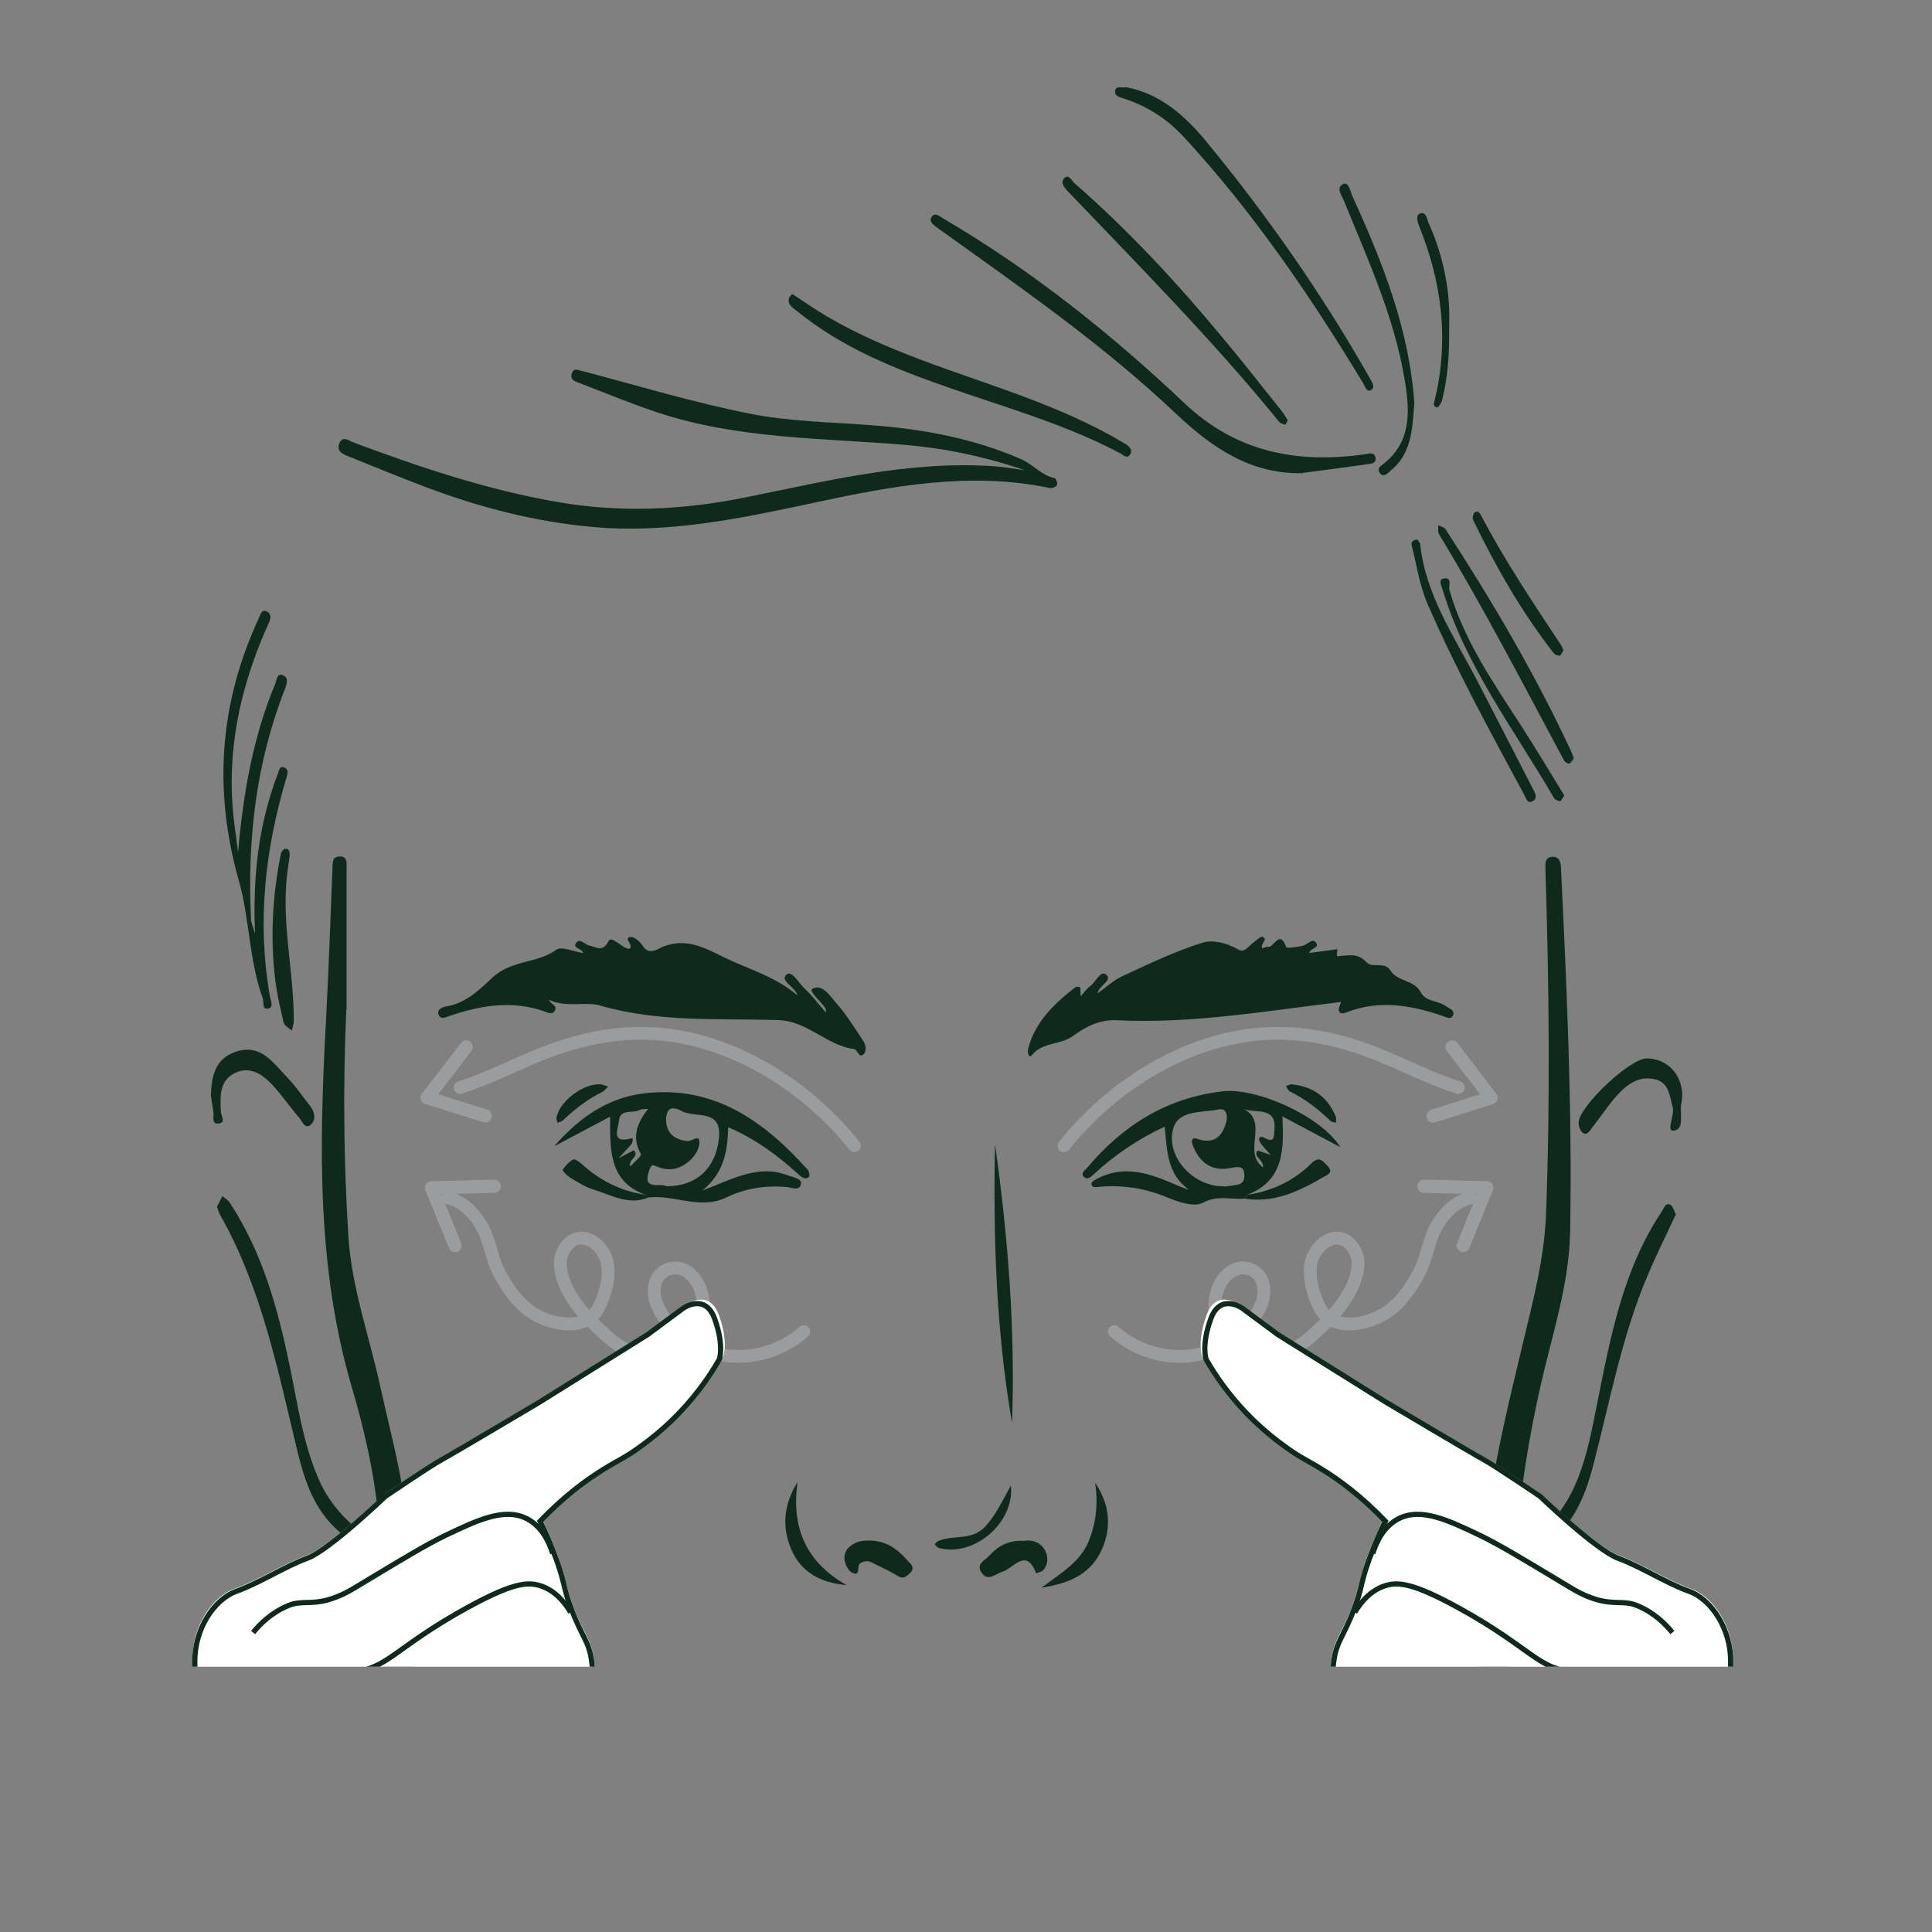 <?xml version="1.0" encoding="UTF-8"?>
<svg id="ruce" xmlns="http://www.w3.org/2000/svg" xmlns:xlink="http://www.w3.org/1999/xlink" viewBox="0 0 130 130"><rect x="0" y="0" width="130" height="130" fill="#808080" stroke="none"/>
  <defs>
    <style>
      .cls-1 {
        clip-path: url(#clippath);
      }

      .cls-2, .cls-3, .cls-4 {
        stroke-width: 0px;
      }

      .cls-2, .cls-5, .cls-6, .cls-7, .cls-8 {
        fill: none;
      }

      .cls-3 {
        fill: #0e2a1d;
      }

      .cls-5 {
        stroke-width: .86px;
      }

      .cls-5, .cls-7 {
        stroke: #9b9c9d;
        stroke-linecap: round;
        stroke-linejoin: round;
      }

      .cls-6 {
        stroke-miterlimit: 10;
      }

      .cls-6, .cls-8 {
        stroke: #0e2a1d;
        stroke-width: .35px;
      }

      .cls-7 {
        stroke-width: .89px;
      }

      .cls-4 {
        fill: #fff;
      }
    </style>
    <clipPath id="clippath">
      <rect class="cls-2" x="-491.61" y="-17.68" width="680.38" height="129.83"/>
    </clipPath>
  </defs>
  <g class="cls-1">
    <path class="cls-3" d="M23.3,67.96c-.22,5.07-.18,10.14.14,15.19.21,3.48,1.42,6.79,2.16,10.19.79,3.62,1.86,7.22,1.86,10.96,0,4.94.16,9.83,1.76,14.55,1.28,3.77,3.44,6.9,6.44,9.61,4.09,3.7,8,7.61,11.88,11.55,3.53,3.58,7.9,4.98,12.75,5.52,4.7.52,9.24-.03,13.67-1.54,3.01-1.02,5.2-3.3,7.42-5.44,4.34-4.19,8.71-8.36,12.86-12.73,3.11-3.27,4.29-7.5,5.13-11.87.8-4.17.23-8.4.81-12.57.51-3.64,1.39-7.21,2.24-10.78.7-2.95,1.5-5.87,1.61-8.95.29-7.71.2-15.41-.04-23.12-.01-.39-.06-.87.49-.88.51,0,.55.46.56.85.39,8.13.76,16.26.61,24.4-.07,3.55-1.21,6.9-1.98,10.31-1.16,5.12-1.81,10.24-1.91,15.51-.11,6.4-1.58,12.55-5.69,17.76-1.57,1.99-3.6,3.52-5.44,5.24-4.09,3.81-7.84,7.99-12.35,11.34-4.12,3.05-8.93,3.44-13.82,3.51-4,.06-7.97-.13-11.77-1.52-2.99-1.09-5.31-3.2-7.58-5.32-4.51-4.22-9.03-8.43-13.37-12.81-2.75-2.78-4.09-6.41-5.01-10.18-.85-3.5-1.25-7.06-1.13-10.67.14-4.35-.71-8.59-1.92-12.7-2.36-8.04-2.2-16.2-1.76-24.41.19-3.5.31-7.01.45-10.52.02-.37-.04-.79.48-.81.55-.01.47.43.47.79v9.53Z"/>
    <path class="cls-3" d="M72.71,67.04c.23-.24.39-.5.62-.66.4-.27.71-1.13,1.1-.8.47.39-.48.71-.58,1.26.59-.42,1.09-.89,1.68-1.16,1.78-.82,3.56-1.69,5.43-2.26.64-.2,1.62.03,2.38.48.39.23.66-.22.95-.44.22-.16.54-.48.67-.42.41.19-.21.46-.02.77.12-.03.26-.12.38-.1.39.08.8-1.22,1.22.02.03.09.77,0,1.15-.1.3-.08.62-.54.87-.19.25.34-.42.37-.46.68.62-.08,1.25-.16,1.89-.25-.01.17-.03.34-.04.47.68-.02,1.38-.28,1.99.4.4.44,1.23-.08,1.62.56.48.77,1.59.61,2.04,1.47.33.65,1.18.54,1.7.94.22.16.62.26.47.61-.14.32-.45.12-.7.04-2.08-.71-4.18-1.09-6.33-.29-.23.09-.52.23-.64-.03-.08-.16.09-.44.14-.62-4.96.59-9.99,1.48-15.09,1.23-1.17-.06-2.1.44-2.94,1.05-.86.63-2.06.4-2.79,1.31-.2.24-.3-.23-.24-.44.48-1.83,1.77-3.05,3.19-4.15.07-.05.31,0,.32.01.02.19.02.39.02.63"/>
    <path class="cls-3" d="M39.23,64.13c-.03-.33-.78-.31-.44-.71.26-.31.59.17.88.21.41.05.86.51,1.27-.29.22-.44.85.44,1.4.51.36-.24-.42-.7.06-.8.24-.05.67.3.84.58.45.72,1.09.17,1.39.06,1.56-.59,2.76.07,4.1.73,1.63.8,3.43,1.27,4.93,2.56-.2-.64-1.21-.97-.74-1.4.36-.33.82.57,1.21.93.5.46.92,1.02,1.45,1.63-.02-.18,0-.23-.02-.26-.29-.49-1.19-1.19-.89-1.35.68-.36,1.19.5,1.62.99.68.77,1.23,1.66,1.8,2.53.18.27.26.72-.03.93-.28.19-.37-.36-.58-.39-1.86-.24-3.15-1.89-5.11-1.95-4-.13-8.03.17-11.99-.98-1-.29-2.28.17-3.44-.39.11.32.59.38.39.73-.18.32-.46.13-.71.05-2.15-.75-4.25-.41-6.34.3-.26.09-.61.29-.76-.06-.16-.38.29-.54.5-.57,1.31-.19,2.33-1.2,3.08-1.91,1.31-1.24,3.03-.96,4.33-1.9.36-.26,1.2.13,1.81.22"/>
    <path class="cls-3" d="M69.02,31.66c-2.85-.97-5.48-1.5-8.17-1.73-5.57-.46-11.22-.39-16.62-2.18-1.84-.61-3.62-1.36-5.43-2.05-.24-.09-.43-.25-.33-.56.11-.35.32-.28.62-.2,3.79,1,7.55,2.14,11.39,2.9,2.66.53,5.41.56,8.13.77,3.5.26,6.93.89,10.15,2.31.74.33,1.33,1.07,2.22,1.26.08.02.2.36.14.46-.07.12-.32.23-.46.2-5.39-1.13-10.65-.14-15.89.99-4.94,1.06-9.89,2.1-14.98,1.62-3.8-.35-7.49-1.3-11.07-2.65-1.78-.67-3.53-1.39-5.29-2.1-.35-.14-.79-.33-.61-.83.21-.59.64-.23.96-.1,4.52,1.69,9.1,3.22,13.86,4.03,4.11.7,8.24.52,12.36-.3,5.61-1.12,11.19-2.54,17-2.12.57.04,1.13.15,2.01.27"/>
    <path class="cls-3" d="M43.41,80.39c-2.47-.92-2.35-3.05-2.36-5.25-1.31.69-2.53,1.34-3.76,1.99,1.63-1.88,3.56-3.26,6.04-3.56,4.71-.56,8.08,1.86,11.02,5.14.1.11.15.43.09.48-.25.21-.47.05-.69-.15-1.41-1.29-2.93-2.41-4.75-3.19-.05,1.59-.26,3.07-1.75,4.26,2-.74,3.74-1.8,5.77-1.02.35.13.93.21.88.56-.07.53-.65.25-.97.22-1.43-.12-2.78.09-4.07.71-1.76.85-3.5-.22-5.25,0-.07-.07-.14-.13-.21-.19M44.86,79.82c2.03,0,3.32-1.24,3.52-3.26.19-1.98-1.58-1.31-2.49-1.79-.31-.17-.77-.35-.97.05-.15.3-.12.77,0,1.1.21.56.71.79,1.31.86.31.04.73-.41.82-.04.08.34-.17.86-.44,1.15-.64.71-1.47,1.01-2.41.6-.26-.11-.35-.16-.48.17-.61,1.56.77.88,1.13,1.17M43.61,74.62c-.26.02-.42,0-.54.06-.48.26-1.36-.1-1.42.74-.03.45-.6,1.58.82,1.18.18-.05.11.29-.03.45-.19.2-.38.41-.82.89.6-.3,1.01-.57,1.05-.52.37.42-.44.59-.25,1.07.26-.3.77-.72.71-.83-.63-1.11-.3-2.06.48-3.04"/>
    <path class="cls-3" d="M83.73,80.65c-.92.08-1.8-.25-2.79.28-.6.32-1.71-.07-2.48-.39-1.47-.6-2.95-.82-4.51-.68-.19.02-.5.09-.51-.23,0-.1.23-.24.39-.32,1.73-.91,3.39-.41,5.03.3.37.16.73.32,1.14.44-1.48-1.04-1.47-2.65-1.63-4.24-1.81.84-3.37,1.91-4.78,3.21-.21.2-.44.4-.67.15-.22-.24.08-.42.23-.59,2.4-2.85,5.34-4.71,9.13-5.15,2.23-.26,6.57,1.63,7.91,3.76-1.39-.74-2.6-1.38-3.9-2.07.11,2.23.1,4.3-2.32,5.26-.08.09-.16.17-.24.26M82.25,79.82c.12,0,.25.03.36,0,.45-.11,1.11.02,1.12-.68.01-.77-.43-.63-1.04-.53-1.16.21-1.97-.4-2.41-1.49-.11-.26-.16-.63.28-.49,1.13.38,1.69-.14,1.96-1.16.1-.4,0-.92-.5-.82-1.1.22-2.7.04-3.06,1.24-.57,1.91,1.31,3.92,3.29,3.93M83.74,74.65c1.63.9-.16,2.85,1.24,3.9.08-.53-.66-.66-.38-1.11.04-.06.49.14.9.27-.29-.33-.51-.55-.68-.8-.22-.33-.05-.52.26-.35.72.42.64-.17.67-.51.17-1.59-1.16-1.13-2.01-1.41"/>
    <path class="cls-3" d="M16.02,57.35c.34-3.92.99-7.73,2.51-11.36.09-.23.1-.71.49-.56.37.13.32.48.18.86-1.98,5.01-2.57,10.23-2.31,15.57,0,.18.09.35.27.98-.17-4.01.27-7.46,1.54-10.79.09-.23.1-.53.44-.4.28.11.22.38.15.62-1.46,4.86-2.01,9.78-1.12,14.82.05.25.28.74-.18.78-.37.04-.22-.44-.31-.7-.93-2.55-.88-5.34-1.6-7.88-1.75-6.17-1.31-12.01,1.36-17.75.09-.2.16-.54.48-.41.32.13.33.43.19.74-1.8,3.94-2.78,8.05-2.46,12.42.07,1.02.25,2.04.37,3.06"/>
    <path class="cls-3" d="M87.68,31.84c-3.54.09-6.18-1.76-8.57-4.02-4.94-4.68-10.52-8.53-16.02-12.48-.27-.2-.6-.42-.41-.73.22-.36.54-.06.8.1,5.92,3.47,11.25,7.72,16.22,12.42,3.48,3.3,7.58,4.08,12.12,3.44.28-.04.64-.18.73.21.09.43-.33.42-.59.46-1.43.21-2.86.39-4.29.58"/>
    <path class="cls-3" d="M76.47,121.64c-2.48-.25-4.75-.4-6.85-1.33-1.01-.45-1.94-.22-2.88.05-1.72.49-3.47,1.01-5.18.21-2.3-1.06-4.34.08-6.49.51-2.3.47-4.62.79-6.94.11-.26-.08-.54-.13-.54-.46,0-.05.33-.18.47-.14,2.6.72,5.09-.05,7.52-.7,2.15-.57,4.23-.67,6.4-.31,1.68.28,3.37.14,5.03-.2,2.15-.44,4.1.5,6.14.86,2,.35,3.99.97,6.06.39.17-.05.53.02.55.1.08.31-.21.4-.44.44-1.02.18-2.04.33-2.85.46"/>
    <path class="cls-3" d="M53.31,19.78c.81.53,1.56,1.06,2.35,1.52,4.15,2.43,8.77,3.72,13.23,5.39,2.35.88,4.64,1.86,6.8,3.16.33.2.54.43.35.73-.2.33-.46.03-.68-.09-3.71-1.96-7.74-3.08-11.67-4.46-3.58-1.25-7.07-2.66-10.05-5.09-.27-.22-.65-.4-.56-.85.02-.11.15-.2.24-.32"/>
    <path class="cls-3" d="M14.6,81.19c.11-.22.24-.47.37-.71.17.15.38.28.5.46,2.21,3.37,3.24,7.16,4.04,11.05.52,2.51.87,5.06,1.89,7.44.59,1.4,1.5,2.53,2.66,3.47.28.22.51.46.31.79-.25.42-.52.09-.78-.07-2.18-1.37-3-3.59-3.56-5.9-1.33-5.47-2.4-11.01-5.23-15.99-.08-.14-.12-.31-.2-.53"/>
    <path class="cls-3" d="M112.76,81.72c-.64,1.38-1.31,2.71-1.89,4.09-1.75,4.12-2.55,8.51-3.67,12.81-.57,2.19-1.45,4.24-3.47,5.54-.2.13-.48.49-.72.08-.16-.26-.08-.55.2-.76,3.01-2.27,3.59-5.68,4.26-9.05.9-4.5,1.74-9.01,4.36-12.93.14-.2.23-.59.55-.44.19.09.26.43.39.66"/>
    <path class="cls-3" d="M75.78,5.87c2.28.43,3.95,1.91,5.37,3.63,4.13,5.01,7.84,10.33,11.04,15.98.14.25.37.6.06.77-.29.16-.4-.26-.53-.47-3.55-5.87-7.41-11.52-12.07-16.57-1.1-1.19-2.46-2.08-4.04-2.58-.25-.08-.65-.16-.57-.54.08-.36.45-.14.73-.22"/>
    <path class="cls-3" d="M86.66,28.27c-.08.14-.16.32-.19.31-.15-.05-.32-.1-.41-.21-4.43-5.45-9.37-10.43-14.21-15.5-.24-.25-.52-.59-.24-.88.3-.31.5.17.67.32,3.67,3.2,6.97,6.77,10.07,10.51,1.33,1.6,2.61,3.23,3.9,4.85.15.18.26.39.39.6"/>
    <path class="cls-3" d="M68.1,95.75c-1.08-6.22-1.27-12.49-1.15-18.77.88,6.23,1.37,12.48,1.15,18.77"/>
    <path class="cls-3" d="M105.89,51.04c-.09.12-.18.3-.3.34-.09.03-.3-.11-.36-.23-2.74-5.11-5.4-10.26-8.41-15.22-.09-.15-.03-.4-.04-.6.17.1.41.15.5.3,3.13,4.83,6.06,9.78,8.48,15.02.05.11.08.22.14.39"/>
    <path class="cls-3" d="M95.36,36.3c.06.09.19.19.2.3.36,3.44,2.29,6.22,3.82,9.17,1.27,2.44,2.51,4.88,3.77,7.32.15.28.34.63-.02.82-.38.2-.46-.25-.59-.47-2.28-4.23-4.6-8.45-6.51-12.87-.52-1.22-.71-2.58-1.04-3.87-.06-.24.08-.36.37-.4"/>
    <path class="cls-3" d="M95.16,27.22c-.13,1.69-.19,3.34-1.61,4.47-.18.15-.48.5-.72.11-.21-.32.1-.45.34-.65,1.51-1.23,1.7-2.88,1.48-4.69-.58-4.59-2.5-8.73-4.22-12.95-.15-.36-.57-.91-.04-1.13.37-.16.47.51.61.82,2.05,4.49,3.86,9.06,4.17,14.01"/>
    <path class="cls-3" d="M110.81,71.22c1.53,0,2.65,1.38,2.32,3.04-.13.64.26,1.76-.53,1.82-.51.04.1-1.02-.05-1.59-.21-.76-.25-1.66-1.2-1.87-1.1-.25-1.91.37-2.59,1.14-.59.67-1.08,1.42-1.63,2.12-.15.2-.33.54-.62.35-.18-.12-.29-.46-.29-.69.02-1.09,3.46-4.32,4.57-4.32"/>
    <path class="cls-3" d="M14.19,73.72c.04-1.39.33-2.45,1.59-2.92,1.75-.65,2.59.72,3.55,1.7.57.58,1.02,1.28,1.54,1.92.33.41.39.95.05,1.25-.4.36-.59-.23-.79-.46-.63-.73-1.17-1.54-1.83-2.24-.66-.69-1.5-1.26-2.49-.77-1.07.52-.99,1.59-.95,2.59.01.3.38.76-.16.81-.5.05-.29-.49-.34-.79-.07-.43-.13-.85-.17-1.09"/>
    <path class="cls-3" d="M56.46,116.85c1.23-1,2.47-1.78,4.13-1.23,2.15.71,4.3.6,6.46-.07,1.54-.48,2.7.37,3.89,1.17-.08.1-.13.16-.14.16-1.74-1.12-3.45-.8-5.17.04-1.28.63-2.58.61-3.88,0-1.73-.8-3.48-1.31-5.28-.07"/>
    <path class="cls-3" d="M63.35,128.34c-2.07-.05-4.39-.49-6.71-.94-.2-.04-.58-.07-.47-.41.09-.29.37-.07.57-.05,4.62.45,9.25.44,13.88,0,.21-.02.49-.28.59.09.02.08-.33.34-.53.38-2.32.43-4.64.92-7.31.93"/>
    <path class="cls-3" d="M19.49,57.59c-.05.36-.1.71-.15,1.07-.44,3.37.44,6.68.43,10.03,0,.22-.09.44-.13.66-.19-.18-.5-.32-.55-.53-.23-.95-.45-1.92-.57-2.89-.35-2.85-.18-5.68.38-8.49.03-.13.19-.33.3-.33.3,0,.29.26.29.48"/>
    <path class="cls-3" d="M105.26,53.53c-.14.19-.23.39-.3.38-.14-.01-.33-.1-.4-.22-2.66-4.58-5.93-8.84-7.49-14.01-.08-.26-.31-.68.05-.75.64-.13.33.52.41.78.99,3.42,2.99,6.28,4.88,9.21.98,1.52,1.9,3.07,2.85,4.61"/>
    <path class="cls-3" d="M105.2,43.76c-.08.12-.15.32-.26.36-.11.03-.32-.08-.41-.19-2.15-2.76-3.88-5.79-5.4-8.93-.07-.13-.02-.4.08-.5.18-.18.33-.03.44.17,1.59,3.03,3.49,5.87,5.37,8.71.07.1.11.21.18.37"/>
    <path class="cls-3" d="M97.51,21.84c.02,1.98-.08,3.56-.48,5.1-.05.18-.26.49-.33.48-.35-.09-.19-.38-.14-.59.94-3.96.46-7.8-1.04-11.54-.13-.33-.28-.78,0-.91.44-.2.49.36.61.63,1.03,2.29,1.47,4.71,1.38,6.83"/>
    <path class="cls-3" d="M58.38,103.66c1.47-.03,2.19.79,2.92,1.6.17.2.13.45-.11.63-.22.17-.39.39-.75.17-.57-.35-1.18-.62-1.78-.92-.26-.13-.48-.11-.75.03-.31.16.05.95-.56.66-.28-.13-.51-.62-.53-.96-.03-.58.42-.95.95-1.13.26-.09.57-.07.61-.08"/>
    <path class="cls-3" d="M68.88,103.68c.6-.1,1.18.11,1.47.7.19.39.18.91-.17,1.29-.11.11-.3.13-.46.2-.66-1.78-1.53-.33-2.27-.11-.5.15-.97.7-1.41.05-.4-.59.27-.83.56-1.16.58-.66,1.32-1.02,2.29-.97"/>
    <path class="cls-3" d="M73.68,99.76c.97,1.41,1.14,2.94.48,4.46-.68,1.56-2.01,2.31-4.08,2.61,1.41-1.04,2.61-1.77,3.16-3.09.53-1.27.65-2.6.45-3.98"/>
    <path class="cls-3" d="M56.97,106.66c-1.71-.15-3.06-.84-3.73-2.41-.65-1.52-.5-3.05.43-4.53-.44,3.05.55,5.39,3.3,6.94"/>
    <path class="cls-3" d="M83.73,80.65c.08-.08.16-.17.24-.26,1.64-.25,3.09-.94,4.26-2.1.53-.52.76-.19,1.09.15.46.49-.05.63-.32.79-1.63.95-3.3,1.74-5.27,1.42"/>
    <path class="cls-3" d="M43.41,80.39c.07.06.14.13.21.19-1.32.55-2.48-.17-3.67-.53-.57-.17-1.08-.51-1.6-.82-.21-.12-.53-.48-.49-.52.18-.27.43-.54.71-.69.11-.06.41.16.57.3,1.22,1.11,2.63,1.83,4.28,2.07"/>
    <path class="cls-3" d="M68.02,99.97c.26,2.51-2.52,4.83-4.84,4.19-.11-.03-.2-.16-.29-.25.08-.07.15-.18.24-.22,1-.42,2.23-.02,3.11-.92.76-.78,1.19-1.77,1.77-2.79"/>
    <path class="cls-3" d="M40.91,73.12c-.16.15-.25.28-.36.34-1,.49-1.87,1.17-2.68,1.93-.09.09-.24.11-.36.16-.02-.11-.08-.22-.07-.32.18-1.13,1.88-2.4,3.03-2.26.12.02.24.08.44.14"/>
    <path class="cls-3" d="M86.9,72.96c1.5.15,2.45.89,2.98,2.18.05.12.01.27.01.41-.12-.04-.28-.04-.36-.12-.82-.79-1.7-1.48-2.74-1.99-.12-.06-.18-.24-.26-.37.15-.05.3-.1.37-.12"/>
    <path class="cls-5" d="M98.13,73.18c-1.79-.57-3.53-1.46-5.21-2.15-2.58-1.06-5.28-1.67-8.07-1.46-5.1.39-10.05,3.5-13.26,7.53"/>
    <path class="cls-5" d="M98.93,80.61c-.97.22-1.74,1-2.24,1.85-.58.99-.67,2.19-1.21,3.2-.53,1-1.19,1.96-2.12,2.61-1.23.86-3.67,1.38-4.52-.21-.47-.89-.8-2.01-.63-3.03.13-.78.8-1.61,1.6-1.71.96-.11,1.62.92,1.57,1.82-.09,1.45-1.19,2.88-2.11,3.8-1.23,1.22-2.2,2.14-3.88,2.27-1.62.13-3.43-.88-3.62-2.69-.07-.66-.02-1.35.24-1.94.26-.59.74-1.09,1.31-1.23.58-.14,1.24.13,1.54.7.21.4.23.9.13,1.35-.11.45-.33.85-.58,1.22-2.22,3.26-6.66,3.42-9.43.98"/>
    <path class="cls-7" d="M96.43,75.1c1.3-.41,2.6-.82,3.9-1.24"/>
    <path class="cls-7" d="M97.71,70.45c.87,1.13,1.75,2.27,2.62,3.41"/>
    <path class="cls-7" d="M98.46,83.8c.53-1.29,1.05-2.58,1.58-3.88"/>
    <path class="cls-7" d="M95.82,79.82c1.41.03,2.81.07,4.22.11"/>
    <path class="cls-5" d="M30.96,73.18c1.79-.57,3.53-1.46,5.21-2.15,2.58-1.06,5.28-1.67,8.07-1.46,5.1.39,10.05,3.5,13.26,7.53"/>
    <path class="cls-5" d="M30.15,80.61c.97.22,1.74,1,2.24,1.85.58.99.67,2.19,1.21,3.2.53,1,1.19,1.96,2.12,2.61,1.23.86,3.67,1.38,4.52-.21.47-.89.8-2.01.63-3.03-.13-.78-.8-1.61-1.6-1.71-.96-.11-1.62.92-1.57,1.82.09,1.45,1.19,2.88,2.11,3.8,1.23,1.22,2.2,2.14,3.87,2.27,1.62.13,3.43-.88,3.62-2.69.07-.66.02-1.35-.24-1.94-.26-.59-.74-1.09-1.31-1.23-.58-.14-1.24.13-1.54.7-.21.4-.23.9-.13,1.35.11.45.33.85.58,1.22,2.22,3.26,6.66,3.42,9.43.98"/>
    <path class="cls-7" d="M28.75,73.86c1.3.41,2.6.82,3.9,1.23"/>
    <path class="cls-7" d="M28.75,73.86c.87-1.14,1.75-2.27,2.62-3.41"/>
    <path class="cls-7" d="M29.04,79.93c.53,1.29,1.05,2.59,1.58,3.88"/>
    <path class="cls-7" d="M29.04,79.93c1.4-.04,2.81-.07,4.22-.11"/>
    <path class="cls-4" d="M5.52,147.11s2.02-4.82,4.39-8.06c2.38-3.24,2.05-11.11,2.11-13.13.06-2.01.98-11.88.93-14.18-.05-2.3,1.34-4.32,2.84-4.84,1.51-.53,3.34-1.7,4.82-2.23,1.48-.53,5.33-4.19,5.33-4.19,0,0,2.97-2.01,3.81-2.46.84-.46,6.73-3.93,6.73-3.93l7.32-4.54,2.42-1.79s1.51-1.07,2.16.75c.65,1.81.3,2.72.3,2.72-.74,1.27-1.5,2.25-2.14,2.98-.52.59-1.61,1.77-3.27,2.95-1.07.76-1.48.89-2.51,1.53-1.1.68-2.63,1.77-4.3,3.5.29.59.72,1.51,1.14,2.68.6,1.69.42,1.77.97,3.21.74,1.94,1.22,2.2,1.4,3.57.05.38.08.83.24,1.55.1.46.24.82.52,1.7.15.45.33.98.66,1.86.98,2.65,1.18,5.55,2.1,8.23.13.39.24.85.03,1.28-.48,1.03-2.62,1.53-4.03.79-1.46-.77-2.68-3.14-2.99-4.82-.05-.25-.16-.95-.52-1.05-.31-.08-.58.3-1.1.67-.38.28-.97.62-1.85.82.65,2.88,1.11,6.55.71,10.63-.06.61-.34,3.2-1.28,6.46-.36,1.28-.79,2.47-1.33,3.8-.62,1.56-2.94,5.1-4.95,6.66-2.01,1.56-4.72,7.08-5.4,8.09-.99,1.49-1.52,2.91-1.96,3.85"/>
    <path class="cls-8" d="M5.78,147.07s1.99-4.79,4.33-8.02c2.34-3.23,2.02-11.05,2.08-13.06.05-2,.97-11.82.92-14.1-.05-2.28,1.31-4.29,2.81-4.82,1.49-.53,3.3-1.69,4.76-2.22,1.46-.53,5.26-4.17,5.26-4.17,0,0,2.93-1.99,3.76-2.45.83-.45,6.65-3.91,6.65-3.91l7.23-4.52,2.39-1.77s1.49-1.07,2.13.74c.64,1.8.3,2.7.3,2.7-.73,1.27-1.48,2.24-2.11,2.96-.51.59-1.59,1.76-3.23,2.93-1.05.76-1.46.89-2.47,1.52-1.09.67-2.6,1.76-4.25,3.48.29.58.71,1.5,1.13,2.67.59,1.67.41,1.76.96,3.19.72,1.93,1.2,2.19,1.38,3.55.05.37.07.82.23,1.54.1.46.23.82.52,1.69.14.45.33.98.64,1.85.96,2.64,1.17,5.52,2.07,8.19.13.39.24.84.04,1.27-.48,1.02-2.58,1.52-3.99.78-1.44-.76-2.64-3.13-2.94-4.8-.05-.26-.15-.95-.52-1.05-.3-.09-.58.29-1.08.67-.38.28-.96.62-1.83.81.64,2.86,1.1,6.52.7,10.57-.06.6-.34,3.18-1.26,6.42-.36,1.27-.79,2.46-1.31,3.77-.62,1.55-2.91,5.08-4.88,6.62-1.98,1.55-4.66,7.05-5.33,8.05-.98,1.48-1.5,2.89-1.93,3.83"/>
    <path class="cls-8" d="M18.53,114.69c.47-.58,1.23-1.35,2.36-1.81,1.13-.46,2.02-.38,2.71-.4,2.43-.09,2.92-1.61,7.87-4.32,2.98-1.63,4.02-1.75,4.92-1.45,1.01.34,1.64,1.16,2.01,1.78"/>
    <path class="cls-8" d="M17.03,109.85c.47-.58,1.23-1.34,2.36-1.81.89-.37,1.47-.05,2.71-.4.86-.25,1.43-.6,1.92-.89,3.11-1.88,4.66-2.81,5.94-3.43,2.16-1.03,3.98-1.9,5.49-1.13,1.02.52,1.5,1.58,1.74,2.34"/>
    <path class="cls-8" d="M22.21,121.37c.23-.67.65-1.59,1.5-2.33.91-.82,1.81-1,2.9-1.39,1.88-.67,2.04-1.17,4.23-2.32,2.48-1.31,6.58-3.47,8.62-1.95.37.28.89.84,1.13,2.07"/>
    <path class="cls-6" d="M29.98,125c.4-.21.87-.5,1.35-.89.66-.53,1.14-1.07,1.48-1.53"/>
    <path class="cls-8" d="M30.09,124.75c.36-.18.77-.41,1.19-.73.58-.43,1.01-.88,1.32-1.24"/>
    <path class="cls-4" d="M124.04,147.11s-2.02-4.82-4.39-8.06c-2.38-3.24-2.05-11.11-2.11-13.13-.06-2.01-.98-11.88-.93-14.18.05-2.3-1.34-4.32-2.84-4.84-1.51-.53-3.34-1.7-4.82-2.23-1.48-.53-5.33-4.19-5.33-4.19,0,0-2.97-2.01-3.81-2.46-.84-.46-6.73-3.93-6.73-3.93l-7.32-4.54-2.42-1.79s-1.51-1.07-2.16.75c-.65,1.81-.3,2.72-.3,2.72.74,1.27,1.5,2.25,2.14,2.98.52.59,1.61,1.77,3.27,2.95,1.07.76,1.48.89,2.51,1.53,1.1.68,2.63,1.77,4.3,3.5-.29.59-.72,1.51-1.14,2.68-.6,1.69-.42,1.77-.97,3.21-.74,1.94-1.22,2.2-1.4,3.57-.05.38-.08.83-.24,1.55-.1.46-.24.82-.52,1.7-.15.45-.33.98-.66,1.86-.98,2.65-1.18,5.55-2.1,8.23-.13.39-.24.85-.03,1.28.48,1.03,2.62,1.53,4.03.79,1.46-.77,2.68-3.14,2.99-4.82.05-.25.16-.95.52-1.05.31-.08.58.3,1.1.67.38.28.97.62,1.85.82-.65,2.88-1.11,6.55-.71,10.63.06.61.34,3.2,1.28,6.46.36,1.28.79,2.47,1.33,3.8.62,1.56,2.94,5.1,4.95,6.66,2.01,1.56,4.72,7.08,5.4,8.09.99,1.49,1.52,2.91,1.96,3.85"/>
    <path class="cls-8" d="M123.78,147.07s-1.99-4.79-4.33-8.02c-2.35-3.23-2.02-11.05-2.08-13.06-.05-2-.97-11.82-.92-14.1.05-2.28-1.31-4.29-2.81-4.82-1.49-.53-3.3-1.69-4.76-2.22-1.46-.53-5.26-4.17-5.26-4.17,0,0-2.93-1.99-3.76-2.45-.83-.45-6.65-3.91-6.65-3.91l-7.23-4.52-2.39-1.77s-1.49-1.07-2.13.74c-.64,1.8-.3,2.7-.3,2.7.73,1.27,1.48,2.24,2.11,2.96.51.59,1.59,1.76,3.23,2.93,1.05.76,1.46.89,2.47,1.52,1.09.67,2.6,1.76,4.25,3.48-.29.58-.71,1.5-1.13,2.67-.59,1.67-.41,1.76-.96,3.19-.72,1.93-1.2,2.19-1.38,3.55-.05.37-.07.82-.24,1.54-.1.46-.23.82-.51,1.69-.14.45-.33.98-.64,1.85-.96,2.64-1.17,5.52-2.07,8.19-.13.39-.24.84-.04,1.27.48,1.02,2.58,1.52,3.99.78,1.44-.76,2.64-3.13,2.94-4.8.05-.26.15-.95.52-1.05.3-.09.58.29,1.08.67.38.28.96.62,1.83.81-.64,2.86-1.1,6.52-.7,10.57.06.6.34,3.18,1.26,6.42.36,1.27.79,2.46,1.31,3.77.62,1.55,2.91,5.08,4.88,6.62,1.98,1.55,4.66,7.05,5.33,8.05.98,1.48,1.5,2.89,1.93,3.83"/>
    <path class="cls-8" d="M111.03,114.69c-.47-.58-1.23-1.35-2.36-1.81-1.13-.46-2.02-.38-2.71-.4-2.43-.09-2.92-1.61-7.87-4.32-2.98-1.63-4.02-1.75-4.92-1.45-1.01.34-1.64,1.16-2.01,1.78"/>
    <path class="cls-8" d="M112.53,109.85c-.47-.58-1.23-1.34-2.36-1.81-.89-.37-1.47-.05-2.71-.4-.86-.25-1.43-.6-1.92-.89-3.11-1.88-4.66-2.81-5.94-3.43-2.16-1.03-3.98-1.9-5.49-1.13-1.02.52-1.5,1.58-1.74,2.34"/>
    <path class="cls-8" d="M107.34,121.37c-.23-.67-.65-1.59-1.5-2.33-.91-.82-1.81-1-2.9-1.39-1.88-.67-2.04-1.17-4.23-2.32-2.48-1.31-6.58-3.47-8.62-1.95-.37.28-.89.84-1.13,2.07"/>
    <path class="cls-6" d="M99.58,125c-.4-.21-.87-.5-1.35-.89-.66-.53-1.14-1.07-1.48-1.53"/>
    <path class="cls-8" d="M99.47,124.75c-.36-.18-.77-.41-1.19-.73-.58-.43-1.01-.88-1.32-1.24"/>
  </g>
</svg>